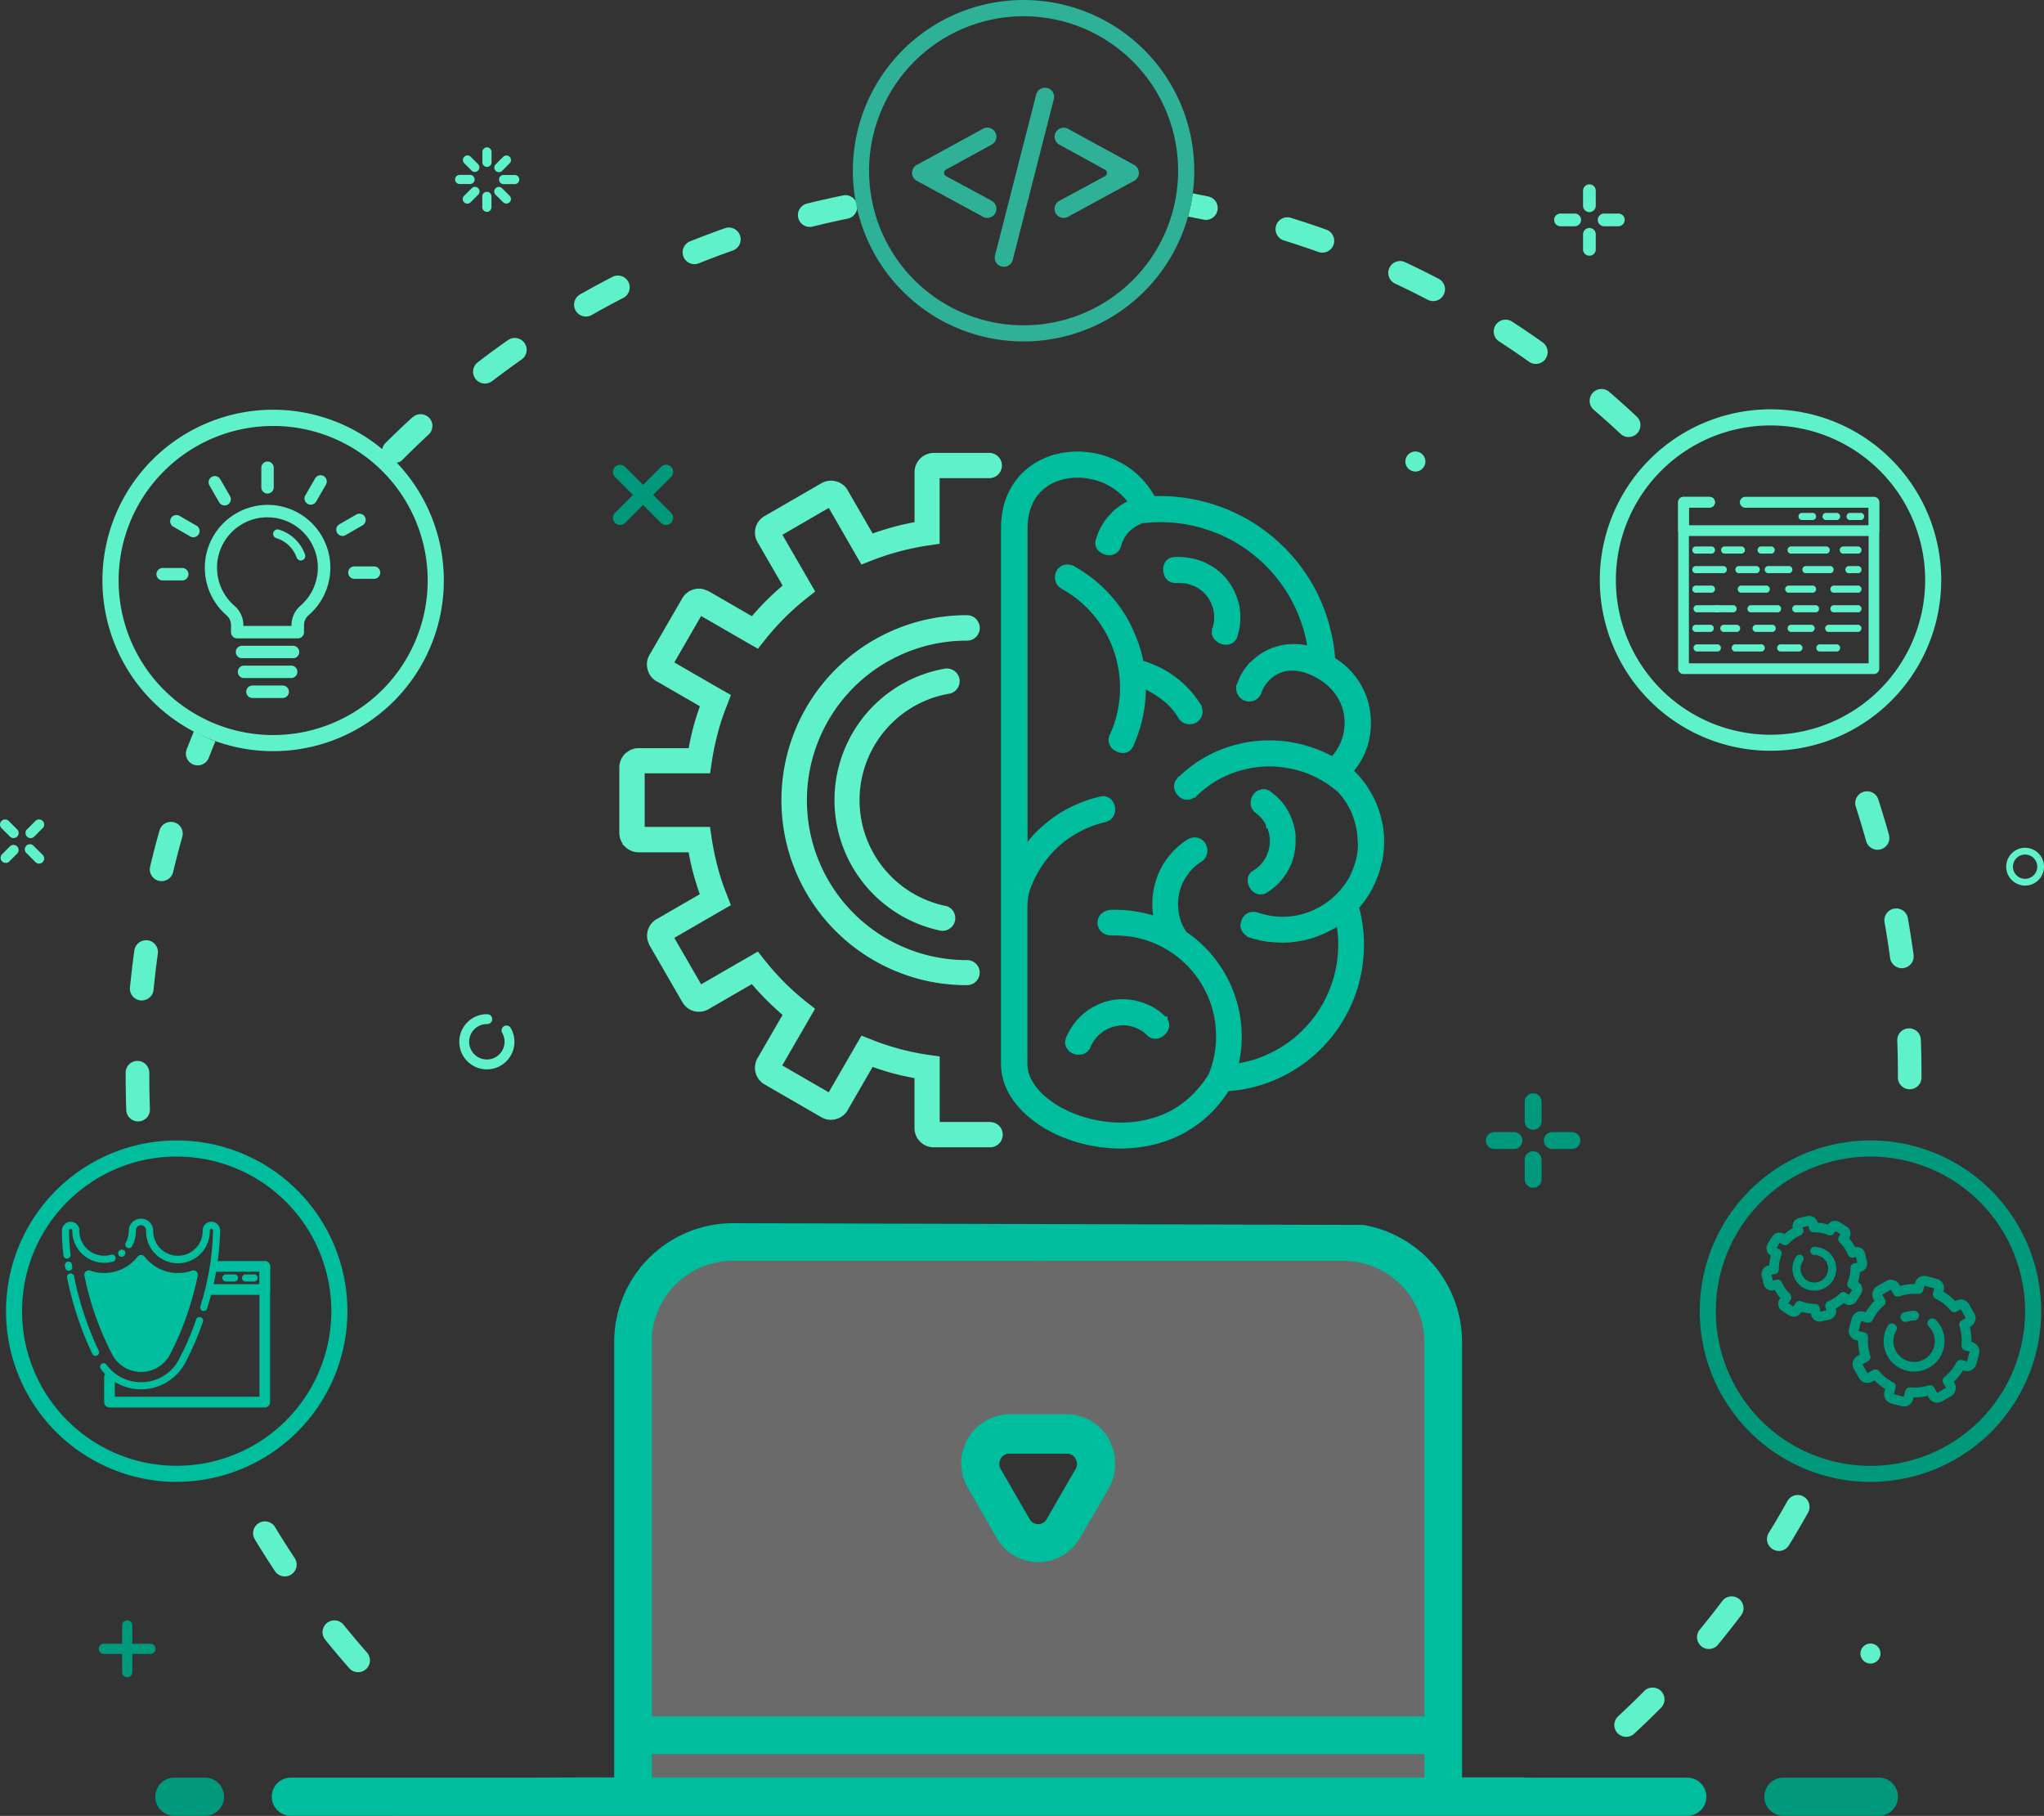 <svg id="Groupe_6841" data-name="Groupe 6841" xmlns="http://www.w3.org/2000/svg" xmlns:xlink="http://www.w3.org/1999/xlink" width="170.025" height="151.043" viewBox="0 0 170.025 151.043">
  <rect x="0" y="0" width="170.025" height="151.043" fill="#333333" stroke="none"/>
  <defs>
    <clipPath id="clip-path">
      <rect id="Rectangle_2951" data-name="Rectangle 2951" width="170.025" height="151.043" fill="none"/>
    </clipPath>
    <clipPath id="clip-path-3">
      <rect id="Rectangle_2949" data-name="Rectangle 2949" width="67.521" height="46.05" transform="translate(52.675 103.712)" fill="none"/>
    </clipPath>
  </defs>
  <g id="Groupe_6846" data-name="Groupe 6846" clip-path="url(#clip-path)">
    <g id="Groupe_6845" data-name="Groupe 6845">
      <g id="Groupe_6844" data-name="Groupe 6844" clip-path="url(#clip-path)">
        <g id="Groupe_6843" data-name="Groupe 6843" opacity="0.3">
          <g id="Groupe_6842" data-name="Groupe 6842">
            <g id="Groupe_6841-2" data-name="Groupe 6841" clip-path="url(#clip-path-3)">
              <path id="Tracé_5250" data-name="Tracé 5250" d="M114.826,103.712H59.094l-6.418,5.634V148.9l67.52.864V110.571ZM86.878,127.621H85.539l-4.1-6.707.629-.919,7.52-.137,1.09,1.285Z" fill="#ececec"/>
            </g>
          </g>
        </g>
        <path id="Tracé_5251" data-name="Tracé 5251" d="M115.14,69.922v-.006c-.007-.17-.012-.343-.025-.52v-.01c-.031-.3-.069-.6-.126-.9a8.245,8.245,0,0,0-.219-.876,7.924,7.924,0,0,0-.31-.846,8.646,8.646,0,0,0-.4-.8c-.1-.172-.2-.34-.306-.5s-.219-.329-.34-.48-.25-.308-.371-.447v-.006c-.125-.13-.253-.272-.395-.413l-.012-.012.012-.015c.092-.109.183-.233.269-.354a4.013,4.013,0,0,0,.253-.391c.084-.136.152-.267.219-.4a4.089,4.089,0,0,0,.194-.426l.026-.071a6.047,6.047,0,0,0,.219-.667V61.78a6.711,6.711,0,0,0,.152-.767v-.005a5.721,5.721,0,0,0,.057-.784v-.133a6.123,6.123,0,0,0-.033-.635v-.02L114,59.39c-.033-.256-.081-.507-.135-.748v-.058a7.422,7.422,0,0,0-.234-.742,5.728,5.728,0,0,0-.335-.714v-.007a4.755,4.755,0,0,0-.377-.619l-.041-.059c-.124-.167-.25-.329-.393-.494s-.288-.308-.431-.445a5.881,5.881,0,0,0-.476-.406c-.169-.13-.342-.245-.511-.35h-.006c-.036-.438-.086-.869-.16-1.3a15.973,15.973,0,0,0-.663-2.538c-.149-.416-.317-.819-.5-1.222v-.01l-.04-.077c-.2-.417-.417-.826-.647-1.222-.259-.417-.53-.831-.823-1.225a14.487,14.487,0,0,0-.943-1.141c-.335-.366-.677-.7-1.042-1.03l-.018-.014-.084-.075a13.035,13.035,0,0,0-1.1-.876,14.412,14.412,0,0,0-1.226-.8h0q-.648-.36-1.315-.667a13.983,13.983,0,0,0-1.383-.539c-.4-.137-.82-.254-1.242-.354s-.843-.18-1.272-.242-.85-.11-1.278-.13q-.429-.025-.854-.025c-.141,0-.283,0-.425.007h-.01v-.009a7.331,7.331,0,0,0-.774-1.116,7.174,7.174,0,0,0-.964-.945,6.5,6.5,0,0,0-1.152-.762,7.861,7.861,0,0,0-1.277-.537h-.006a7.9,7.9,0,0,0-.842-.208,8.593,8.593,0,0,0-.854-.109h-.009a3.484,3.484,0,0,0-.479-.022c-.129,0-.257,0-.387.009-.281.013-.563.044-.841.081l-.278.037v.031c-.2.039-.4.075-.589.13h-.009a7.369,7.369,0,0,0-.8.307,6.5,6.5,0,0,0-.745.4,5.964,5.964,0,0,0-.687.507l-.01.009-.027.023a5.851,5.851,0,0,0-.858.935A6,6,0,0,0,83.4,42.49V42.5a7.248,7.248,0,0,0-.133,1.44V88.5a4.686,4.686,0,0,0,.136,1.131,5.267,5.267,0,0,0,.4,1.1,6.761,6.761,0,0,0,.668,1.045,7.835,7.835,0,0,0,.917.967,8.359,8.359,0,0,0,1.016.791,10.316,10.316,0,0,0,1.155.673,10.93,10.93,0,0,0,1.288.554,11.062,11.062,0,0,0,1.358.411l.036.008h.023a11.772,11.772,0,0,0,1.444.259,12.143,12.143,0,0,0,1.5.093,11.858,11.858,0,0,0,1.483-.093,10.928,10.928,0,0,0,1.424-.269,10.216,10.216,0,0,0,1.822-.651,10.061,10.061,0,0,0,1.643-.965,10.764,10.764,0,0,0,1.424-1.257,11.011,11.011,0,0,0,1.187-1.533l.007-.01h.017a10.536,10.536,0,0,0,1.239-.154,11.722,11.722,0,0,0,1.225-.291,10.35,10.35,0,0,0,1.2-.411,12.507,12.507,0,0,0,1.139-.536,13.5,13.5,0,0,0,1.2-.733,10.984,10.984,0,0,0,1.117-.876,11.984,11.984,0,0,0,1.881-2.092,10.945,10.945,0,0,0,.741-1.194,12.044,12.044,0,0,0,.608-1.265,13.983,13.983,0,0,0,.454-1.335,13.138,13.138,0,0,0,.3-1.388v-.048a11.776,11.776,0,0,0,.121-1.2c.013-.225.02-.448.02-.671,0-.192,0-.385-.013-.578a12.017,12.017,0,0,0-.13-1.242,11.23,11.23,0,0,0-.253-1.217V75.5c.148-.167.286-.343.417-.516a6.2,6.2,0,0,0,.383-.568l.026-.046a5.783,5.783,0,0,0,.3-.539c.1-.193.184-.382.261-.569l.024-.053c.047-.11.086-.21.122-.307s.073-.194.11-.3V72.6c.039-.117.064-.219.09-.3v-.023c.021-.089.052-.189.08-.313l.007-.034.028-.109.105-.3L115,71.5l.009-.046a4.492,4.492,0,0,0,.068-.489v-.023a4.773,4.773,0,0,0,.043-.493v-.018c.013-.181.013-.349.013-.516Zm-2.171.24c-.006.207-.023.416-.047.621a5.287,5.287,0,0,1-.1.6,4.606,4.606,0,0,1-.147.529l-.109.317a2.939,2.939,0,0,1-.128.3v.021c-.048.117-.109.242-.175.374a4.832,4.832,0,0,1-.26.431,3.566,3.566,0,0,1-.226.321l-.058.077a5.106,5.106,0,0,1-.428.5c-.147.157-.309.308-.475.455a5.745,5.745,0,0,1-.52.4,5.655,5.655,0,0,1-.548.344l-.028.015-.07.038a6.371,6.371,0,0,1-1.045.445,6.176,6.176,0,0,1-1.114.254,5.615,5.615,0,0,1-.767.051c-.124,0-.249,0-.376-.012a5.743,5.743,0,0,1-1.114-.167l-.039-.01h-.01c-.083-.024-.165-.046-.242-.066-.109-.033-.2-.057-.283-.085a1.239,1.239,0,0,0-.4-.067,1.1,1.1,0,0,0-.206.019.955.955,0,0,0-.516.265l-.009.009-.117.137-.025.029-.1.193-.008.015,0,.017a.9.9,0,0,0-.062.245v.01l-.042.187v.039a1.032,1.032,0,0,0,.219.548s0,0,.007.008l.007.011a1.072,1.072,0,0,0,.317.279v.052l.219.071.024.012h.013l.219.07c.1.029.175.047.219.066l.024.01h.024l.254.055c.1.028.185.04.245.058l.041.011h.021l.11.02.042.006.1.021h.006l.119.02h.042l.1.01h.025l.127.017h.032l.126.016h.023c.109,0,.219.019.35.019s.228.012.315.012h.315c.115,0,.219-.007.329-.012h.069l.036-.007.091-.006h.047l.069-.02a8.034,8.034,0,0,0,.8-.118h.007a6.445,6.445,0,0,0,.843-.209q.415-.132.811-.3c.234-.1.47-.219.7-.339h.034l.17-.109.092-.049h.009l.118-.072.11-.069.01-.005V77.1c.035.247.065.5.089.755s.024.5.024.754-.012.5-.035.747v.013c-.012.2-.04.417-.07.643l-.011.081a9.526,9.526,0,0,1-.241,1.134,10.549,10.549,0,0,1-.377,1.108,11.616,11.616,0,0,1-.494,1.054,10.68,10.68,0,0,1-.6.959l-.018.025a9.653,9.653,0,0,1-.728.911,10.95,10.95,0,0,1-.83.825,8.928,8.928,0,0,1-.912.708h-.007a8.88,8.88,0,0,1-.977.6c-.231.122-.474.235-.722.348s-.484.2-.733.287a7.287,7.287,0,0,1-.739.219c-.245.06-.5.117-.755.164h-.014v0c.057-.259.1-.522.138-.782s.063-.525.076-.788v-.007c.013-.2.021-.4.021-.6v-.2c-.007-.259-.018-.52-.044-.784a10.392,10.392,0,0,0-.2-1.314,10.62,10.62,0,0,0-1.538-3.6l-.036-.055c-.188-.275-.392-.547-.6-.8s-.438-.5-.672-.734-.482-.457-.73-.667-.5-.394-.767-.572l-.039-.039c-.067-.11-.133-.219-.193-.329s-.109-.23-.163-.347a3.322,3.322,0,0,1-.132-.366,2.947,2.947,0,0,1-.086-.36V76.08l-.007-.026c-.028-.13-.051-.251-.067-.382a3.466,3.466,0,0,1-.022-.42,3.629,3.629,0,0,1,.016-.43V74.81c.009-.118.028-.242.049-.372l.012-.063c.027-.133.066-.276.109-.418a4.209,4.209,0,0,1,.152-.411,3.513,3.513,0,0,1,.194-.376l.007-.01v-.01a2.173,2.173,0,0,1,.13-.211l.1-.141a3.732,3.732,0,0,1,.558-.658l.007,0a3.678,3.678,0,0,1,.6-.468l.1-.066.027-.019.11-.109.017-.019.093-.129.012-.017.01-.018a1.069,1.069,0,0,0,.109-.3v-.019a1.188,1.188,0,0,0,.026-.238v-.087a.974.974,0,0,0-.076-.3c0-.009-.007-.014-.01-.022s0-.018-.01-.027a.968.968,0,0,0-.151-.265l-.011-.013-.11-.11-.018-.018-.13-.093-.021-.015-.036-.017h-.007l-.159-.069-.032-.014-.034-.007a1.22,1.22,0,0,0-.233-.031,1.01,1.01,0,0,0-.244.033l-.026.007a.953.953,0,0,0-.2.071H98.9l-.038.013-.033.021a6.406,6.406,0,0,0-.527.369c-.175.136-.329.275-.487.417a5.469,5.469,0,0,0-.444.469,5.882,5.882,0,0,0-.39.5l-.03.04c-.117.17-.219.343-.313.512a5.843,5.843,0,0,0-.5,1.195,6.432,6.432,0,0,0-.167.638v.01c-.031.174-.061.35-.081.529s-.032.36-.038.547v.226a3.287,3.287,0,0,0,.011.329c.012.183.031.363.049.535v.024l-.019,0c-.283-.09-.568-.158-.84-.219h-.009c-.287-.063-.578-.109-.865-.149h-.005a8.716,8.716,0,0,0-.884-.081q-.318-.014-.64-.014h-.286l-.065.021h-.012a1.226,1.226,0,0,0-.52.184,1.059,1.059,0,0,0-.385.438l-.009.019-.055.178-.011.035-.014.2v.022a1.02,1.02,0,0,0,.032.24l.007.028.078.186.007.015.009.015a1.086,1.086,0,0,0,.406.407h.007a1.381,1.381,0,0,0,.548.151h.371a6.992,6.992,0,0,1,.766.039h.007A8.009,8.009,0,0,1,94.572,78a8.549,8.549,0,0,1,1.017.291,8.1,8.1,0,0,1,.884.378h.007l.073.034a9.437,9.437,0,0,1,.917.538,8.585,8.585,0,0,1,.84.657,8.466,8.466,0,0,1,1.4,1.582l.047.072a8.116,8.116,0,0,1,.492.847,7.713,7.713,0,0,1,.418.966,8.575,8.575,0,0,1,.294,1.018,7.668,7.668,0,0,1,.157,1.044c.022.25.034.5.034.74v.259a8.072,8.072,0,0,1-.286,1.967,7.842,7.842,0,0,1-.321.945l-.009.021a8.912,8.912,0,0,1-.961,1.284,7.864,7.864,0,0,1-2.488,1.9,8.484,8.484,0,0,1-1.4.508h-.011l-.087.028a8.58,8.58,0,0,1-1.146.219,9.445,9.445,0,0,1-1.2.077,10,10,0,0,1-1.235-.077,11.329,11.329,0,0,1-1.24-.219q-.558-.141-1.115-.336a10.042,10.042,0,0,1-1.04-.446,8.154,8.154,0,0,1-.934-.537,7.883,7.883,0,0,1-.81-.623l-.059-.051a6.153,6.153,0,0,1-.548-.582,4.751,4.751,0,0,1-.438-.657,3.109,3.109,0,0,1-.271-.682V89.16a2.475,2.475,0,0,1-.092-.657V76c0-.329,0-.6.012-.84a4.839,4.839,0,0,1,.073-.657,4.1,4.1,0,0,1,.18-.644c.082-.21.181-.438.315-.719v-.007l.034-.08a9.431,9.431,0,0,1,1.04-1.643,8.654,8.654,0,0,1,4.831-3.028h.022l.021-.01.057-.013.028-.028a1.426,1.426,0,0,0,.246-.126l.01-.006h.007a1.06,1.06,0,0,0,.241-.241l.01-.031.1-.177.015-.028.01-.031a1.264,1.264,0,0,0,.043-.212v-.063l.007-.074-.009-.13a.789.789,0,0,0-.04-.226l-.007-.017a1.9,1.9,0,0,0-.072-.181l-.014-.028-.109-.165-.007-.01-.007-.009a.952.952,0,0,0-.458-.307.909.909,0,0,0-.278-.045,1,1,0,0,0-.189.029h-.055l-.036.009a10.661,10.661,0,0,0-1.7.548,10.5,10.5,0,0,0-1.6.813,10.96,10.96,0,0,0-1.431,1.069,8.311,8.311,0,0,0-1.276,1.348V43.936a5.619,5.619,0,0,1,.085-.986,4.244,4.244,0,0,1,.254-.876,3.687,3.687,0,0,1,.406-.752,3.748,3.748,0,0,1,.569-.618l.025-.018.041-.028.013-.018c.109-.09.23-.176.357-.265a4.749,4.749,0,0,1,.49-.256h.007a3.014,3.014,0,0,1,.521-.192h.013a3.569,3.569,0,0,1,.477-.117l.077-.011h.009a5.271,5.271,0,0,1,.6-.068h.226a3.586,3.586,0,0,1,.388.014,5.8,5.8,0,0,1,.615.087,4.956,4.956,0,0,1,.6.148l.077.028h.014a4.161,4.161,0,0,1,.637.253,6.219,6.219,0,0,1,.677.39,5.232,5.232,0,0,1,1.118,1.05l0,.007-.016.009c-.109.059-.231.123-.357.2H93.4a3.447,3.447,0,0,0-.345.23c-.115.084-.219.167-.319.25l-.009.007-.008.008c-.092.086-.189.178-.287.28l-.01.01a4.22,4.22,0,0,0-.41.466,5.361,5.361,0,0,0-.342.516,4.783,4.783,0,0,0-.279.548,5.587,5.587,0,0,0-.2.547l-.011.029a.94.94,0,0,0-.053.557v.012a.979.979,0,0,0,.286.471l.013.013.154.11.01.007.01.007a1.4,1.4,0,0,0,.219.109,1.007,1.007,0,0,0,.269.07c.057.006.128.013.208.014h.013a1.02,1.02,0,0,0,.58-.2,1.053,1.053,0,0,0,.35-.507l.012-.031.008-.02V45.4a1.853,1.853,0,0,1,.1-.3,2.648,2.648,0,0,1,.154-.317v-.016a2.339,2.339,0,0,1,.18-.273A2.7,2.7,0,0,1,94.169,44h.007a2.551,2.551,0,0,1,.28-.206h.006a2.538,2.538,0,0,1,.291-.155h.005a2.51,2.51,0,0,1,.288-.122h.022l.319-.03.081-.005c.363-.032.728-.049,1.1-.049h.16a12.632,12.632,0,0,1,1.261.084c.415.048.824.123,1.243.212a11,11,0,0,1,1.127.312l.24.08c.34.117.679.249,1.009.393.387.179.759.368,1.12.575s.717.44,1.058.686.669.516.986.793a11.943,11.943,0,0,1,.9.886,12.184,12.184,0,0,1,.8.97c.245.329.476.681.7,1.04a11.62,11.62,0,0,1,.577,1.1c.121.257.232.511.329.767s.19.521.273.784.152.51.219.777.109.518.159.785v.014h-.021l-.109-.039h-.014l-.137-.021-.128-.017h-.009l-.069-.007-.011-.005-.058-.006a5.161,5.161,0,0,0-.556-.025,5.348,5.348,0,0,0-.566.025,5.145,5.145,0,0,0-.563.1h-.009c-.174.042-.345.092-.517.152l-.024.007h-.02l-.018.007c-.168.064-.329.136-.485.211s-.329.181-.489.273h-.012a4.921,4.921,0,0,0-.451.335c-.146.121-.283.245-.412.368l-.02.031h-.041a5.645,5.645,0,0,0-.365.438,5.068,5.068,0,0,0-.315.47,3.976,3.976,0,0,0-.253.495v.019a3.818,3.818,0,0,0-.171.438l-.055.053v.251a1.163,1.163,0,0,0,.057.37,1.038,1.038,0,0,0,.253.416l.015.015.17.129.014.01.015.01a1.107,1.107,0,0,0,.541.154,1.328,1.328,0,0,0,.252-.024h.012a1.013,1.013,0,0,0,.425-.208h.006a1.1,1.1,0,0,0,.248-.3l.024-.023.035-.07.013-.028.009-.031a2.442,2.442,0,0,1,.1-.275,2.977,2.977,0,0,1,.146-.28,1.844,1.844,0,0,1,.176-.253,2.763,2.763,0,0,1,.21-.249c.077-.077.154-.148.235-.219a2.728,2.728,0,0,1,.261-.191,2.157,2.157,0,0,1,.273-.155c.092-.046.208-.09.307-.128l.075-.025a2.653,2.653,0,0,1,.782-.109,1.919,1.919,0,0,1,.2.007,4.052,4.052,0,0,1,1.23.3,5.444,5.444,0,0,1,1.23.7,4.563,4.563,0,0,1,.928.939,3.971,3.971,0,0,1,.275.438,4.043,4.043,0,0,1,.219.472,5.217,5.217,0,0,1,.164.5,3.9,3.9,0,0,1,.088.492v.021a3.022,3.022,0,0,1,.029.414v.1a3.711,3.711,0,0,1-.039.516,4.046,4.046,0,0,1-.1.511,4.716,4.716,0,0,1-.162.492v.01c-.043.1-.094.211-.148.323s-.122.212-.18.309a3.422,3.422,0,0,1-.2.292v.006a3.066,3.066,0,0,1-.219.264h-.01a12.168,12.168,0,0,0-1.29-.586,11.391,11.391,0,0,0-1.362-.419,11.628,11.628,0,0,0-1.4-.238,10.289,10.289,0,0,0-1.082-.055h-.337a10.426,10.426,0,0,0-2.022.238,10.6,10.6,0,0,0-5.2,2.758h-.079l-.084.163a.9.9,0,0,0-.272.657,1.007,1.007,0,0,0,.044.294v.016l.073.175.013.032.123.174.017.025.151.142.018.017.159.11.024.016.027.013a1.1,1.1,0,0,0,.452.1l.123-.007h.007a1.186,1.186,0,0,0,.438-.167h.1l.077-.109a8.61,8.61,0,0,1,3.273-2.02h.007a8.842,8.842,0,0,1,2.807-.463,8.754,8.754,0,0,1,1.036.061c.162.018.321.04.486.074h.01c.175.031.336.059.484.1h.011c.151.033.315.08.475.128.11.032.219.069.336.109l.141.05c.244.088.484.186.724.3s.468.235.7.368a7.3,7.3,0,0,1,.657.431c.208.151.427.323.625.491.091.1.176.189.253.283a3.183,3.183,0,0,1,.219.286l.005.008.006.007a3.241,3.241,0,0,1,.192.276,2.429,2.429,0,0,1,.133.219v.009l.049.08a6.569,6.569,0,0,1,.3.592,6.248,6.248,0,0,1,.219.625v.007c.067.207.118.425.166.643.035.2.064.393.08.585l.006.08c.014.164.024.329.024.5Z" fill="#00bd9d"/>
        <path id="Tracé_5252" data-name="Tracé 5252" d="M98.267,70.194l.036-.028Z" fill="#00bd9d"/>
        <path id="Tracé_5253" data-name="Tracé 5253" d="M96.792,47.667l.054.181v.015l.007.014a1,1,0,0,0,.4.479h.007a1.094,1.094,0,0,0,.553.14h.434a2.432,2.432,0,0,1,.35.038h.014a2.556,2.556,0,0,1,.346.081,1.382,1.382,0,0,1,.227.078h.007l.1.04a3.073,3.073,0,0,1,.315.156,2.57,2.57,0,0,1,.286.2,2.7,2.7,0,0,1,.27.231c.067.07.126.138.186.207l.055.073a2.767,2.767,0,0,1,.2.294v0a2.488,2.488,0,0,1,.16.318,2.367,2.367,0,0,1,.124.329,2.243,2.243,0,0,1,.071.315v.109l.018.019c.01.09.021.179.025.27v.091a1.8,1.8,0,0,1-.013.265,2.5,2.5,0,0,1-.054.343v.012a2.2,2.2,0,0,1-.069.253l-.04.042v.15a.9.9,0,0,0-.025.172.925.925,0,0,0,.019.189V52.8a1.039,1.039,0,0,0,.235.413l.048.049.156.129a1.024,1.024,0,0,0,.23.13l.022.011a.986.986,0,0,0,.219.072h.026a1.126,1.126,0,0,0,.245.025.981.981,0,0,0,.511-.143,1.038,1.038,0,0,0,.355-.375l.016-.028.017-.049.016-.049v-.02a5.06,5.06,0,0,0,.149-.529,4.092,4.092,0,0,0,.091-.622v-.009c.013-.157.021-.313.021-.466v-.154a4.51,4.51,0,0,0-.055-.557v-.08a5.182,5.182,0,0,0-.149-.617,6.071,6.071,0,0,0-.219-.581,4.684,4.684,0,0,0-.284-.561c-.109-.178-.226-.347-.343-.508a4.922,4.922,0,0,0-.415-.474c-.144-.137-.295-.276-.459-.407a4.825,4.825,0,0,0-.524-.35c-.11-.067-.241-.125-.366-.185v-.026l-.2-.081a5.647,5.647,0,0,0-.567-.2,4.022,4.022,0,0,0-.6-.141h-.008a4.173,4.173,0,0,0-.63-.079h-.013c-.088-.005-.177-.01-.266-.01h-.1v-.006l-.338.018c-.014,0-.026.006-.039.007l-.109.008v.012a.894.894,0,0,0-.318.126.97.97,0,0,0-.337.43v.007a1.2,1.2,0,0,0-.066.219v.033a2.053,2.053,0,0,0-.013.207,1.273,1.273,0,0,0,.03.246Z" fill="#00bd9d"/>
        <path id="Tracé_5254" data-name="Tracé 5254" d="M91.222,83.612h0a4.34,4.34,0,0,0-.548.3,5.8,5.8,0,0,0-.5.369,4.926,4.926,0,0,0-.855.9,3.2,3.2,0,0,0-.219.334l-.018.025a1.831,1.831,0,0,0-.138.229l-.247.48h.012l-.011.021-.008.016-.048.133,0,.017-.035.138-.01.038V86.8l.024.1v.015l.013.044a1.087,1.087,0,0,0,.219.389,1.04,1.04,0,0,0,.371.275h.007l.154.058.024.009.177.036.037.007.2-.007h.02l.171-.027h.026l.025-.009a1.034,1.034,0,0,0,.35-.189,1.15,1.15,0,0,0,.239-.277l.05-.079v-.041l.024-.055a3.145,3.145,0,0,1,.148-.289,2.3,2.3,0,0,1,.181-.276,2.771,2.771,0,0,1,.229-.278,2.126,2.126,0,0,1,.252-.232l.126-.1a1.734,1.734,0,0,1,.177-.128,2.944,2.944,0,0,1,.307-.168h.008a2.547,2.547,0,0,1,.329-.134,2.336,2.336,0,0,1,.339-.085h.017a2.555,2.555,0,0,1,.358-.074h.363a2.758,2.758,0,0,1,.351.044,2.344,2.344,0,0,1,.34.084l.051.018a2.74,2.74,0,0,1,.3.117,2.586,2.586,0,0,1,.312.166,3.39,3.39,0,0,1,.29.2c.092.08.183.162.25.233l.1.1H95.6a.943.943,0,0,0,.278.135h.007a.9.9,0,0,0,.207.023,1.048,1.048,0,0,0,.278-.039h.007a.99.99,0,0,0,.244-.109l.139-.085.017-.01.046-.037.02-.015.151-.164.017-.018.118-.181.01-.016.009-.016a1.009,1.009,0,0,0,.109-.454v-.071a1.042,1.042,0,0,0-.138-.4v-.238h-.189c-.109-.109-.23-.219-.35-.32a5.678,5.678,0,0,0-.516-.368,4.2,4.2,0,0,0-.548-.287H95.5a3.6,3.6,0,0,0-.557-.219l-.031-.012h-.023a5.747,5.747,0,0,0-.59-.154h-.014a5.32,5.32,0,0,0-.617-.07h-.01c-.092,0-.185-.009-.276-.009a2.617,2.617,0,0,0-.343.015h-.01a4.847,4.847,0,0,0-.6.077,4.269,4.269,0,0,0-.609.162,4.581,4.581,0,0,0-.578.231Z" fill="#00bd9d"/>
        <path id="Tracé_5255" data-name="Tracé 5255" d="M98.061,59.782l.017.021.01.018.028.032a1.181,1.181,0,0,0,.4.3,1.063,1.063,0,0,0,.438.089h.054a.938.938,0,0,0,.262-.047h.007a1.05,1.05,0,0,0,.24-.1h.005a1.354,1.354,0,0,0,.2-.155l.024-.022.13-.173.013-.017.01-.018a1.059,1.059,0,0,0,.138-.469v-.023a1.341,1.341,0,0,0-.079-.43v-.1l-.054-.054a8.21,8.21,0,0,0-.494-.707,7.011,7.011,0,0,0-.56-.657,8.131,8.131,0,0,0-.631-.6,6.608,6.608,0,0,0-.607-.475l-.072-.055h-.007c-.189-.133-.378-.253-.564-.364s-.4-.219-.6-.315-.415-.189-.619-.27-.426-.152-.641-.219H95.1v-.014l-.072-.329c-.024-.11-.057-.219-.085-.339a3.415,3.415,0,0,0-.1-.337c-.04-.118-.062-.219-.093-.32l-.07-.226h-.021a11.642,11.642,0,0,0-.778-1.768,11.355,11.355,0,0,0-1.218-1.792,11.819,11.819,0,0,0-1.534-1.533,11.515,11.515,0,0,0-1.753-1.2l-.035-.035-.065-.025a1.353,1.353,0,0,0-.486-.1h-.093a.992.992,0,0,0-.534.21l-.007.007-.133.12-.032.028-.12.189v.018a.825.825,0,0,0-.081.226.041.041,0,0,1-.007.026v.012a.852.852,0,0,0-.031.219v.047a1,1,0,0,0,.135.5,1.12,1.12,0,0,0,.36.368l.033.033.041.023A9.5,9.5,0,0,1,91,51.2a9.223,9.223,0,0,1,.991,1.461,9.619,9.619,0,0,1,.705,1.616,9.407,9.407,0,0,1,.392,1.729,9.547,9.547,0,0,1,.077,1.23c0,.177,0,.353-.013.53a10.228,10.228,0,0,1-.27,1.739,9.552,9.552,0,0,1-.567,1.618l-.061.06v.1a.928.928,0,0,0-.045.267.9.9,0,0,0,.03.219v.007a1.023,1.023,0,0,0,.3.511l.014.013.155.11.019.014.178.1.022.012.183.062.028.01.193.028h.079a.908.908,0,0,0,.5-.148.933.933,0,0,0,.307-.35l.08-.08v-.08a9.836,9.836,0,0,0,.412-1.049v-.006a9.564,9.564,0,0,0,.329-1.163,11.149,11.149,0,0,0,.2-1.19,11.457,11.457,0,0,0,.081-1.2v-.022l.021.012c.3.167.576.329.829.491a7.283,7.283,0,0,1,.7.511,4.531,4.531,0,0,1,.618.613,5.757,5.757,0,0,1,.563.788Z" fill="#00bd9d"/>
        <path id="Tracé_5256" data-name="Tracé 5256" d="M107.778,69.574a5.2,5.2,0,0,0-.083-.621,4.182,4.182,0,0,0-.163-.612v-.006a5.6,5.6,0,0,0-.23-.575,5.544,5.544,0,0,0-.663-1.043c-.133-.152-.273-.3-.425-.445-.11-.1-.228-.189-.345-.279v-.035l-.136-.082-.109-.084-.032-.026-.147-.065-.019-.009-.125-.036-.044-.013h-.193a1.145,1.145,0,0,0-.414.109h-.011l-.01.006a1.074,1.074,0,0,0-.35.3l-.087.122-.02.028-.074.178-.009.021-.043.17-.009.032-.007.185v.012a.969.969,0,0,0,.109.438,1.036,1.036,0,0,0,.2.261v.023l.1.077.013.011.067.066h.016c.063.051.128.1.185.154.082.079.16.163.234.25a2.11,2.11,0,0,1,.211.286c.052.084.1.171.146.259v.245h.11c.018.045.042.1.055.139v.022a3.214,3.214,0,0,1,.1.348,3.523,3.523,0,0,1,.049.353c0,.07.007.138.007.2l-.005.14v.079c-.012.1-.022.188-.038.275-.022.118-.049.235-.083.359a2.966,2.966,0,0,1-.125.329v.007a2.458,2.458,0,0,1-.167.312l-.039.069a2.153,2.153,0,0,1-.156.213v.012a2.729,2.729,0,0,1-.23.262,3.565,3.565,0,0,1-.272.234,3.191,3.191,0,0,1-.3.2l-.012.007-.028.02a.864.864,0,0,0-.294.321v0a1.011,1.011,0,0,0-.1.459.98.98,0,0,0,.043.274v.007a1.67,1.67,0,0,0,.081.228l.009.02.109.183.018.028.157.163.018.019.021.016a1.1,1.1,0,0,0,.452.209h.013l.154.012a1.134,1.134,0,0,0,.361-.06l.072-.024.053-.052a4.056,4.056,0,0,0,.473-.316h.007a5.794,5.794,0,0,0,.45-.392,5.728,5.728,0,0,0,.418-.463,4.205,4.205,0,0,0,.245-.359h.024l.092-.162c.1-.177.2-.36.286-.547a4.6,4.6,0,0,0,.219-.58,3.942,3.942,0,0,0,.14-.606v-.015a5.031,5.031,0,0,0,.07-.6V70.2c0-.074.007-.148.007-.219,0-.13-.005-.257-.013-.382" fill="#00bd9d"/>
        <path id="Tracé_5257" data-name="Tracé 5257" d="M81.335,51.676h0V51.67a1.048,1.048,0,0,0-.9-.5H80.4a15.387,15.387,0,1,0-.026,30.774h.06A1.052,1.052,0,0,0,81.494,80.9h0a1.018,1.018,0,0,0-.153-.537v-.005a1.048,1.048,0,0,0-.9-.5h-.034a13.286,13.286,0,0,1,0-26.572h.048A1.049,1.049,0,0,0,81.5,52.233a1.024,1.024,0,0,0-.154-.536" fill="#5ff1ca"/>
        <path id="Tracé_5258" data-name="Tracé 5258" d="M82.358,93.325H78.164V87.876l-.894-.13A20.849,20.849,0,0,1,72.5,86.472l-.583-.23-.258-.1-.455.786-2.271,3.927L65.069,88.62l2.273-3.927.455-.787-.709-.56A21.661,21.661,0,0,1,65.24,81.7,22.849,22.849,0,0,1,63.6,79.855l-.56-.707-.786.455-3.932,2.27-2.23-3.863,3.923-2.273.784-.445-.329-.85a18.868,18.868,0,0,1-.777-2.34,22.982,22.982,0,0,1-.5-2.423l-.091-.623-.039-.275H53.625V64.322h5.442l.131-.893A23.647,23.647,0,0,1,59.7,61a19.631,19.631,0,0,1,.777-2.341l.225-.591.1-.257-.785-.445L56.092,55.1l2.228-3.863,3.934,2.272.792.452.56-.707A21.325,21.325,0,0,1,67.1,49.762l.71-.561-.455-.785-2.273-3.931,3.859-2.239L71.2,46.173l.455.785.84-.329a20.735,20.735,0,0,1,2.342-.767,22.119,22.119,0,0,1,2.429-.5l.62-.092.274-.04V39.771h4.194a1.052,1.052,0,0,0,0-2.1H77.675a1.627,1.627,0,0,0-1.135.472l0,.006a1.616,1.616,0,0,0-.467,1.134v4.151c-.6.11-1.181.241-1.765.4s-1.151.339-1.719.539l-2.035-3.518v-.007l-.044-.074a1.568,1.568,0,0,0-.965-.735h-.007a1.532,1.532,0,0,0-.42-.059,1.578,1.578,0,0,0-.79.213L63.6,42.924a1.584,1.584,0,0,0-.592,2.16l.011.02L65.1,48.7c-.46.4-.9.8-1.329,1.225s-.829.868-1.225,1.329l-3.67-2.121h-.048a1.506,1.506,0,0,0-1.1-.116h0a1.583,1.583,0,0,0-.971.743l-2.732,4.715a1.561,1.561,0,0,0-.152,1.214V55.7a1.564,1.564,0,0,0,.735.966l.074.043h.013l3.521,2.034c-.2.569-.385,1.141-.539,1.72s-.283,1.168-.392,1.765H53.125a1.583,1.583,0,0,0-1.018.377h-.025l-.093.093a1.6,1.6,0,0,0-.471,1.144v5.443a1.572,1.572,0,0,0,.272.883l-.031.031.232.227a1.628,1.628,0,0,0,1.134.467H57.28c.109.592.235,1.181.391,1.759s.339,1.157.54,1.725l-3.516,2.034-.073.041a1.559,1.559,0,0,0-.742.969,1.655,1.655,0,0,0-.056.426,1.57,1.57,0,0,0,.167.682v.034l2.775,4.8a1.583,1.583,0,0,0,.97.744,1.636,1.636,0,0,0,.406.05,1.553,1.553,0,0,0,.8-.219l3.6-2.082q.593.7,1.225,1.328c.422.422.868.836,1.329,1.231l-2.082,3.6A1.6,1.6,0,0,0,63.6,90.2l4.715,2.724a1.575,1.575,0,0,0,.8.219,1.65,1.65,0,0,0,.419-.055,1.579,1.579,0,0,0,.972-.743l2.081-3.6c.568.2,1.141.385,1.719.539s1.165.28,1.763.391V93.83a1.6,1.6,0,0,0,.468,1.128,1.582,1.582,0,0,0,1.137.471h4.685a1.05,1.05,0,0,0,0-2.1" fill="#5ff1ca"/>
        <path id="Tracé_5259" data-name="Tracé 5259" d="M79.535,55.935a1.069,1.069,0,0,0-.767-.329h-.113a11.1,11.1,0,0,0-.449,21.8h.009a1.057,1.057,0,0,0,1.2-.731,1.031,1.031,0,0,0,.047-.312,1.055,1.055,0,0,0-.674-.98l-.025-.01-.027-.005a8.986,8.986,0,0,1,.245-17.673H79a1.069,1.069,0,0,0,.827-1.035,1.034,1.034,0,0,0-.288-.72" fill="#5ff1ca"/>
        <path id="Tracé_5260" data-name="Tracé 5260" d="M50.955,23.024c-.916.473-1.833.97-2.727,1.479a.985.985,0,0,0,.975,1.711c.87-.5,1.763-.98,2.654-1.44a.984.984,0,0,0-.9-1.75" fill="#5ff1ca"/>
        <path id="Tracé_5261" data-name="Tracé 5261" d="M16.137,60.814q-.319.77-.62,1.542a.985.985,0,0,0,1.835.713q.273-.7.564-1.409a14.2,14.2,0,0,1-1.42-.649c-.121-.064-.24-.13-.359-.2" fill="#5ff1ca"/>
        <path id="Tracé_5262" data-name="Tracé 5262" d="M60.3,18.982c-.971.343-1.946.711-2.9,1.093a.984.984,0,1,0,.733,1.827c.928-.372,1.877-.73,2.823-1.064a.984.984,0,1,0-.656-1.856" fill="#5ff1ca"/>
        <path id="Tracé_5263" data-name="Tracé 5263" d="M42.238,28.3c-.842.592-1.684,1.209-2.5,1.836a.985.985,0,1,0,1.2,1.563c.8-.61,1.616-1.211,2.436-1.787a.985.985,0,0,0-1.079-1.648c-.018.012-.036.024-.053.037" fill="#5ff1ca"/>
        <path id="Tracé_5264" data-name="Tracé 5264" d="M12.288,78.218a.984.984,0,0,0-1.111.838h0c-.139,1-.259,2.008-.359,3.009l-.007.072a.984.984,0,0,0,.883,1.076.831.831,0,0,0,.1,0,.985.985,0,0,0,.979-.888l.007-.07c.1-.975.215-1.961.35-2.931a.985.985,0,0,0-.839-1.111" fill="#5ff1ca"/>
        <path id="Tracé_5265" data-name="Tracé 5265" d="M35.711,36.089a.949.949,0,0,0,.073-.082.917.917,0,0,0,.046-.08.951.951,0,0,0,.05-.088.919.919,0,0,0,.031-.088c.01-.031.024-.06.031-.092s.009-.062.013-.093.011-.062.013-.094,0-.063,0-.094a.511.511,0,0,0-.006-.095.931.931,0,0,0-.023-.091.8.8,0,0,0-.024-.093c-.011-.03-.028-.059-.042-.088s-.025-.059-.041-.087a.746.746,0,0,0-.061-.081c-.021-.027-.035-.052-.056-.076a.88.88,0,0,0-.073-.064c-.025-.022-.048-.046-.074-.065a.969.969,0,0,0-.088-.052.767.767,0,0,0-.079-.045.906.906,0,0,0-.1-.034c-.028-.009-.055-.021-.083-.028a.893.893,0,0,0-.1-.014c-.034,0-.059-.01-.088-.012s-.062,0-.094,0a.505.505,0,0,0-.1.006c-.032.006-.058.014-.087.021a.859.859,0,0,0-.1.025c-.028.012-.055.025-.082.039s-.062.028-.092.044-.051.038-.077.057a.757.757,0,0,0-.08.06h-.006c-.757.692-1.51,1.41-2.239,2.133a.981.981,0,0,0,1.076,1.6l.019.017a.959.959,0,0,0,.312-.21c.707-.713,1.439-1.42,2.174-2.1.021-.02.038-.043.057-.065" fill="#5ff1ca"/>
        <path id="Tracé_5266" data-name="Tracé 5266" d="M12.416,89.231a.982.982,0,1,0-1.964-.009v.307c0,.928.017,1.869.052,2.8a.984.984,0,0,0,.983.948h.037a.986.986,0,0,0,.947-1.021c-.034-.9-.051-1.82-.051-2.724Z" fill="#5ff1ca"/>
        <path id="Tracé_5267" data-name="Tracé 5267" d="M22.88,127.019a.984.984,0,0,0-1.684,1.019c.533.882,1.092,1.764,1.659,2.621a.985.985,0,1,0,1.642-1.087c-.553-.835-1.1-1.694-1.617-2.552" fill="#5ff1ca"/>
        <path id="Tracé_5268" data-name="Tracé 5268" d="M28.58,135.145a.984.984,0,1,0-1.531,1.237c.647.8,1.32,1.6,2,2.373a.984.984,0,0,0,1.478-1.3c-.662-.754-1.318-1.532-1.947-2.311" fill="#5ff1ca"/>
        <path id="Tracé_5269" data-name="Tracé 5269" d="M14.482,68.4a.984.984,0,0,0-1.215.679h0c-.28.991-.542,2-.78,3a.984.984,0,0,0,1.915.455c.231-.976.487-1.96.76-2.925a.984.984,0,0,0-.679-1.215h0" fill="#5ff1ca"/>
        <path id="Tracé_5270" data-name="Tracé 5270" d="M144.637,132.981a.983.983,0,0,0-1.378.192h0c-.6.8-1.233,1.6-1.871,2.377a.984.984,0,1,0,1.522,1.249c.655-.8,1.3-1.62,1.922-2.442a.983.983,0,0,0-.192-1.378h0" fill="#5ff1ca"/>
        <path id="Tracé_5271" data-name="Tracé 5271" d="M136.756,140.676c-.708.712-1.439,1.418-2.175,2.1a.985.985,0,0,0,1.338,1.445c.756-.7,1.507-1.426,2.233-2.157a.986.986,0,1,0-1.4-1.388" fill="#5ff1ca"/>
        <path id="Tracé_5272" data-name="Tracé 5272" d="M150.019,124.475a.984.984,0,0,0-1.339.38c-.49.878-1,1.757-1.53,2.611a.985.985,0,0,0,1.638,1.1c.014-.021.027-.042.039-.064.539-.878,1.068-1.781,1.572-2.684a.986.986,0,0,0-.38-1.339" fill="#5ff1ca"/>
        <path id="Tracé_5273" data-name="Tracé 5273" d="M70.126,16.255c-1.008.207-2.026.438-3.028.686a.985.985,0,0,0,.476,1.911c.974-.242,1.966-.467,2.947-.669a.985.985,0,1,0-.4-1.929" fill="#5ff1ca"/>
        <path id="Tracé_5274" data-name="Tracé 5274" d="M157.125,69.43c-.276-.993-.577-1.991-.892-2.965a.985.985,0,0,0-1.873.606c.307.949.6,1.921.869,2.887a.986.986,0,0,0,1.9-.528" fill="#5ff1ca"/>
        <path id="Tracé_5275" data-name="Tracé 5275" d="M158.331,80.522a.983.983,0,0,0,.844-1.106h0c-.137-1.021-.3-2.053-.478-3.067a.985.985,0,0,0-1.939.344c.175.987.332,1.992.466,2.986a.983.983,0,0,0,1.107.844" fill="#5ff1ca"/>
        <path id="Tracé_5276" data-name="Tracé 5276" d="M159.785,86.481a.984.984,0,0,0-1.967.076c.036.925.053,1.866.053,2.8v.228a.983.983,0,1,0,1.965.006v-.242c0-.955-.018-1.92-.055-2.871" fill="#5ff1ca"/>
        <path id="Tracé_5277" data-name="Tracé 5277" d="M110.324,19.1c-.971-.347-1.962-.677-2.944-.983A.984.984,0,0,0,106.8,20c.956.3,1.921.619,2.867.957a.984.984,0,0,0,.662-1.854" fill="#5ff1ca"/>
        <path id="Tracé_5278" data-name="Tracé 5278" d="M119.671,23.188c-.915-.477-1.853-.942-2.788-1.381a.984.984,0,1,0-.837,1.782c.91.427,1.824.879,2.714,1.344a.984.984,0,0,0,.91-1.746" fill="#5ff1ca"/>
        <path id="Tracé_5279" data-name="Tracé 5279" d="M128.369,28.513c-.84-.6-1.7-1.186-2.57-1.748a.985.985,0,1,0-1.073,1.651c.843.548,1.685,1.12,2.5,1.7a.984.984,0,0,0,1.141-1.6" fill="#5ff1ca"/>
        <path id="Tracé_5280" data-name="Tracé 5280" d="M135.475,36.348a.984.984,0,0,0,.672-1.7c-.753-.7-1.53-1.4-2.311-2.073a.985.985,0,0,0-1.284,1.493c.76.654,1.518,1.333,2.251,2.019a.98.98,0,0,0,.672.265" fill="#5ff1ca"/>
        <path id="Tracé_5281" data-name="Tracé 5281" d="M100.513,16.342c-.431-.09-.867-.175-1.3-.259a13.949,13.949,0,0,1-.395,1.929q.651.123,1.3.257a.964.964,0,0,0,.2.021.985.985,0,0,0,.195-1.948" fill="#5ff1ca"/>
        <path id="Tracé_5282" data-name="Tracé 5282" d="M156.292,151.034h-7.939a1.587,1.587,0,0,1,0-3.174h7.939a1.587,1.587,0,0,1,0,3.174" fill="#00997c"/>
        <path id="Tracé_5283" data-name="Tracé 5283" d="M17.05,151.034H14.506a1.587,1.587,0,1,1,0-3.174H17.05a1.587,1.587,0,1,1,0,3.174" fill="#00997c"/>
        <path id="Tracé_5284" data-name="Tracé 5284" d="M85.142,28.4a14.2,14.2,0,1,1,14.2-14.2,14.2,14.2,0,0,1-14.2,14.2m0-27.049A12.854,12.854,0,1,0,98,14.209,12.854,12.854,0,0,0,85.142,1.351" fill="#2eb197"/>
        <path id="Tracé_5285" data-name="Tracé 5285" d="M22.72,62.48a14.2,14.2,0,1,1,14.2-14.2,14.2,14.2,0,0,1-14.2,14.2m0-27.049A12.854,12.854,0,1,0,35.575,48.289,12.854,12.854,0,0,0,22.72,35.431" fill="#5ff1ca"/>
        <path id="Tracé_5286" data-name="Tracé 5286" d="M14.7,123.259a14.2,14.2,0,1,1,14.2-14.205v0a14.211,14.211,0,0,1-14.2,14.2m0-27.058A12.863,12.863,0,1,0,27.56,109.064,12.863,12.863,0,0,0,14.7,96.2" fill="#00bd9d"/>
        <path id="Tracé_5287" data-name="Tracé 5287" d="M155.589,123.259a14.2,14.2,0,1,1,14.2-14.2,14.2,14.2,0,0,1-14.2,14.2m0-27.058a12.863,12.863,0,1,0,12.863,12.863A12.863,12.863,0,0,0,155.589,96.2" fill="#00997c"/>
        <path id="Tracé_5288" data-name="Tracé 5288" d="M151.352,109.927a.713.713,0,0,1-.693-.556l-.027-.12a3.729,3.729,0,0,1-.777-.148l-.052.083a.713.713,0,0,1-.982.221l-.577-.365a.713.713,0,0,1-.221-.982l.065-.1a3.7,3.7,0,0,1-.455-.654l-.084.019a.713.713,0,0,1-.851-.538l-.15-.667a.713.713,0,0,1,.538-.851l.084-.019a3.682,3.682,0,0,1,.14-.813l-.039-.024a.712.712,0,0,1-.221-.982l.365-.577a.713.713,0,0,1,.982-.221l.034.021a3.716,3.716,0,0,1,.7-.5.711.711,0,0,1,.538-.851l.667-.15a.711.711,0,0,1,.851.536v.009a3.762,3.762,0,0,1,.868.159.711.711,0,0,1,.97-.2l.578.365a.712.712,0,0,1,.22.982l-.005.009a3.745,3.745,0,0,1,.49.726.71.71,0,0,1,.841.54l.15.666a.711.711,0,0,1-.536.851h0l-.044.01a3.785,3.785,0,0,1-.168.83l.027.017a.712.712,0,0,1,.221.982l-.365.578a.713.713,0,0,1-.982.221l-.078-.049a3.732,3.732,0,0,1-.676.45l.017.074a.713.713,0,0,1-.538.851l-.667.15a.7.7,0,0,1-.158.018m-.394-1.472a.4.4,0,0,1,.4.315l.074.329.477-.108-.067-.3a.4.4,0,0,1,.241-.463,2.938,2.938,0,0,0,.965-.64.4.4,0,0,1,.5-.055l.257.163.262-.413-.222-.141a.4.4,0,0,1-.156-.5,2.923,2.923,0,0,0,.238-1.163.4.4,0,0,1,.315-.4l.252-.056-.107-.477-.216.049a.4.4,0,0,1-.464-.243,2.939,2.939,0,0,0-.676-1.007.4.4,0,0,1-.059-.5l.121-.191-.413-.262-.109.173a.4.4,0,0,1-.495.158,2.937,2.937,0,0,0-1.2-.221.4.4,0,0,1-.4-.315l-.05-.222-.477.108.049.217a.4.4,0,0,1-.233.459,2.953,2.953,0,0,0-.981.691.4.4,0,0,1-.511.065l-.221-.14-.262.414.224.142a.4.4,0,0,1,.161.487,2.949,2.949,0,0,0-.2,1.153.4.4,0,0,1-.315.406l-.3.067.107.477.3-.067a.4.4,0,0,1,.459.232,2.955,2.955,0,0,0,.655.939.4.4,0,0,1,.061.507l-.181.286.413.262.173-.273a.4.4,0,0,1,.493-.159,2.951,2.951,0,0,0,1.106.215h.015" fill="#00997c"/>
        <path id="Tracé_5289" data-name="Tracé 5289" d="M150.924,107.354a1.821,1.821,0,0,1-1.5-2.857.337.337,0,0,1,.554.383,1.147,1.147,0,1,0,.944-.494.337.337,0,0,1,0-.674,1.821,1.821,0,0,1,0,3.642" fill="#00997c"/>
        <path id="Tracé_5290" data-name="Tracé 5290" d="M158.365,116.988a.807.807,0,0,1-.207-.028l-.841-.225a.8.8,0,0,1-.563-.975l.062-.231a4.634,4.634,0,0,1-.9-.715l-.182.106a.8.8,0,0,1-1.088-.291l-.435-.754a.8.8,0,0,1,.291-1.087l.206-.119a4.624,4.624,0,0,1-.145-1.147l-.187-.05a.8.8,0,0,1-.563-.975l.225-.841a.8.8,0,0,1,.975-.563l.187.05a4.667,4.667,0,0,1,.725-.947l-.071-.123a.8.8,0,0,1,.291-1.088l.754-.435a.8.8,0,0,1,1.088.291l.067.117a4.751,4.751,0,0,1,1.227-.161l.022-.082a.8.8,0,0,1,.975-.563l.841.225a.8.8,0,0,1,.563.975l-.024.091a4.627,4.627,0,0,1,.994.779l.05-.028a.8.8,0,0,1,1.088.291l.435.754a.8.8,0,0,1-.291,1.088l-.084.048a4.61,4.61,0,0,1,.138,1.249l.072.019a.8.8,0,0,1,.563.975l-.225.841a.8.8,0,0,1-.975.563l-.135-.036a4.642,4.642,0,0,1-.77.946l.063.11a.8.8,0,0,1-.291,1.088l-.754.435a.8.8,0,0,1-1.087-.291l-.1-.173a4.6,4.6,0,0,1-1.169.123l-.047.177a.8.8,0,0,1-.768.591m-.827-1.031.817.219.129-.483a.4.4,0,0,1,.428-.3,3.881,3.881,0,0,0,1.511-.156.4.4,0,0,1,.469.184l.249.432.732-.423-.223-.386a.4.4,0,0,1,.1-.515,3.863,3.863,0,0,0,.986-1.207.4.4,0,0,1,.463-.2l.424.114.219-.817-.379-.1a.4.4,0,0,1-.3-.43,3.868,3.868,0,0,0-.171-1.581.4.4,0,0,1,.182-.475l.346-.2-.423-.732-.322.186a.4.4,0,0,1-.512-.09,3.867,3.867,0,0,0-1.257-.985.4.4,0,0,1-.212-.468l.1-.387-.816-.219-.1.382a.4.4,0,0,1-.42.3,3.862,3.862,0,0,0-1.56.205.4.4,0,0,1-.483-.18l-.222-.385-.732.423.225.389a.4.4,0,0,1-.084.506,3.87,3.87,0,0,0-.932,1.219.4.4,0,0,1-.468.213l-.485-.13-.219.817.485.13a.4.4,0,0,1,.3.419,3.866,3.866,0,0,0,.188,1.491.4.4,0,0,1-.182.477l-.469.271.423.732.453-.262a.4.4,0,0,1,.51.088,3.879,3.879,0,0,0,1.17.933.4.4,0,0,1,.2.463Z" fill="#00997c"/>
        <path id="Tracé_5291" data-name="Tracé 5291" d="M159.217,114.088a2.531,2.531,0,0,1-2.181-3.818.406.406,0,0,1,.7.411,1.724,1.724,0,1,0,2.714-.333.4.4,0,0,1,.577-.567,2.532,2.532,0,0,1-1.806,4.306" fill="#00997c"/>
        <path id="Tracé_5292" data-name="Tracé 5292" d="M158.534,109.949a.4.4,0,0,1-.13-.788,2.555,2.555,0,0,1,.813-.133.4.4,0,0,1,0,.809,1.732,1.732,0,0,0-.553.091.411.411,0,0,1-.13.021" fill="#00997c"/>
        <path id="Tracé_5293" data-name="Tracé 5293" d="M24.775,53.1H19.734a.518.518,0,0,1-.518-.518v-.591a1.078,1.078,0,0,0-.377-.815,5.233,5.233,0,0,1,3.416-9.183H22.3a5.226,5.226,0,0,1,3.366,9.184,1.078,1.078,0,0,0-.376.815v.591a.518.518,0,0,1-.518.518m-4.523-1.036h4v-.073a2.111,2.111,0,0,1,.735-1.6,4.19,4.19,0,0,0-2.7-7.363h-.039a4.19,4.19,0,0,0-2.739,7.363,2.115,2.115,0,0,1,.735,1.6Z" fill="#5ff1ca"/>
        <path id="Tracé_5294" data-name="Tracé 5294" d="M25.023,46.618a.37.37,0,0,1-.349-.247,2.582,2.582,0,0,0-1.69-1.611.37.37,0,0,1,.212-.709,3.323,3.323,0,0,1,2.176,2.074.37.37,0,0,1-.349.493" fill="#5ff1ca"/>
        <path id="Tracé_5295" data-name="Tracé 5295" d="M24.376,54.75H20.133a.518.518,0,1,1,0-1.036h4.243a.518.518,0,1,1,0,1.036" fill="#5ff1ca"/>
        <path id="Tracé_5296" data-name="Tracé 5296" d="M24.215,56.4H20.3a.518.518,0,1,1,0-1.036h3.92a.518.518,0,1,1,0,1.036" fill="#5ff1ca"/>
        <path id="Tracé_5297" data-name="Tracé 5297" d="M23.511,58.056H21a.518.518,0,1,1,0-1.036h2.516a.518.518,0,1,1,0,1.036Z" fill="#5ff1ca"/>
        <path id="Tracé_5298" data-name="Tracé 5298" d="M18.683,42.045a.52.52,0,0,1-.449-.259l-.814-1.411a.519.519,0,0,1,.9-.518l.814,1.41a.518.518,0,0,1-.448.777" fill="#5ff1ca"/>
        <path id="Tracé_5299" data-name="Tracé 5299" d="M16.084,44.69a.514.514,0,0,1-.259-.07l-1.41-.814a.519.519,0,0,1,.518-.9l1.41.814a.518.518,0,0,1-.259.967" fill="#5ff1ca"/>
        <path id="Tracé_5300" data-name="Tracé 5300" d="M15.158,48.28H13.531a.518.518,0,1,1,0-1.036h1.628a.518.518,0,1,1,0,1.036" fill="#5ff1ca"/>
        <path id="Tracé_5301" data-name="Tracé 5301" d="M31.11,48.147H29.482a.518.518,0,1,1,0-1.036H31.11a.518.518,0,1,1,0,1.036" fill="#5ff1ca"/>
        <path id="Tracé_5302" data-name="Tracé 5302" d="M28.49,44.577a.518.518,0,0,1-.259-.967l1.41-.814a.519.519,0,1,1,.518.9l-1.41.814a.514.514,0,0,1-.259.07" fill="#5ff1ca"/>
        <path id="Tracé_5303" data-name="Tracé 5303" d="M25.844,41.98A.519.519,0,0,1,25.4,41.2l.814-1.41a.519.519,0,0,1,.9.518l-.813,1.41a.52.52,0,0,1-.449.259" fill="#5ff1ca"/>
        <path id="Tracé_5304" data-name="Tracé 5304" d="M22.255,41.052a.518.518,0,0,1-.518-.518V38.906a.518.518,0,1,1,1.036,0h0v1.628a.518.518,0,0,1-.518.518" fill="#5ff1ca"/>
        <path id="Tracé_5305" data-name="Tracé 5305" d="M168.453,73.66a1.572,1.572,0,1,0-1.572-1.572,1.572,1.572,0,0,0,1.572,1.572m0-2.581a1.01,1.01,0,1,1-1.01,1.01,1.01,1.01,0,0,1,1.01-1.01" fill="#5ff1ca"/>
        <path id="Tracé_5306" data-name="Tracé 5306" d="M39.157,13.04a.381.381,0,0,0-.539.539l.626.625a.381.381,0,0,0,.538-.538Z" fill="#5ff1ca"/>
        <path id="Tracé_5307" data-name="Tracé 5307" d="M39.479,14.927a.382.382,0,0,0-.381-.381h-.881a.381.381,0,0,0,0,.761H39.1a.382.382,0,0,0,.381-.381" fill="#5ff1ca"/>
        <path id="Tracé_5308" data-name="Tracé 5308" d="M39.239,15.653l-.625.625a.381.381,0,1,0,.52.557l.018-.018.626-.625a.381.381,0,0,0-.539-.539" fill="#5ff1ca"/>
        <path id="Tracé_5309" data-name="Tracé 5309" d="M40.5,15.955a.382.382,0,0,0-.381.381v.885a.381.381,0,0,0,.761.039.254.254,0,0,0,0-.039v-.885a.382.382,0,0,0-.381-.381" fill="#5ff1ca"/>
        <path id="Tracé_5310" data-name="Tracé 5310" d="M41.764,15.658a.381.381,0,0,0-.539.539l.626.625a.381.381,0,1,0,.539-.539Z" fill="#5ff1ca"/>
        <path id="Tracé_5311" data-name="Tracé 5311" d="M42.793,14.554h-.884a.381.381,0,1,0-.039.761.254.254,0,0,0,.039,0h.884a.381.381,0,1,0,.039-.761h-.039" fill="#5ff1ca"/>
        <path id="Tracé_5312" data-name="Tracé 5312" d="M41.5,14.32a.377.377,0,0,0,.269-.112l.626-.625a.381.381,0,1,0-.539-.539l-.625.626a.381.381,0,0,0,.269.65" fill="#5ff1ca"/>
        <path id="Tracé_5313" data-name="Tracé 5313" d="M40.508,12.257a.382.382,0,0,0-.381.381v.885a.381.381,0,0,0,.761,0v-.885a.381.381,0,0,0-.38-.381" fill="#5ff1ca"/>
        <path id="Tracé_5314" data-name="Tracé 5314" d="M42.486,85.507a.41.41,0,1,0-.711.409,1.473,1.473,0,1,1-1.251-.737.41.41,0,1,0,.015-.82,2.294,2.294,0,1,0,1.947,1.148" fill="#5ff1ca"/>
        <path id="Tracé_5315" data-name="Tracé 5315" d="M11.007,137.57h1.521a.424.424,0,0,0,0-.847H11.007V135.2a.423.423,0,0,0-.846,0v1.521H8.641a.423.423,0,1,0,0,.846h1.521v1.521a.423.423,0,1,0,.846,0Z" fill="#00997c"/>
        <path id="Tracé_5316" data-name="Tracé 5316" d="M53.491,42,55,43.508a.593.593,0,0,0,.838-.838l-1.506-1.506,1.506-1.506A.593.593,0,0,0,55,38.82l-1.506,1.506L51.985,38.82a.593.593,0,0,0-.838.838l1.506,1.506L51.147,42.67a.593.593,0,0,0,.838.838Z" fill="#00997c"/>
        <path id="Tracé_5317" data-name="Tracé 5317" d="M125.935,94.166H124.3a.7.7,0,1,0,0,1.4h1.636a.7.7,0,0,0,0-1.4Z" fill="#00997c"/>
        <path id="Tracé_5318" data-name="Tracé 5318" d="M130.756,94.166h-1.632a.7.7,0,0,0,0,1.4h1.632a.7.7,0,0,0,0-1.4Z" fill="#00997c"/>
        <path id="Tracé_5319" data-name="Tracé 5319" d="M127.53,90.939a.7.7,0,0,0-.7.7V93.27a.7.7,0,0,0,1.4,0V91.639a.7.7,0,0,0-.7-.7" fill="#00997c"/>
        <path id="Tracé_5320" data-name="Tracé 5320" d="M127.53,95.76a.7.7,0,0,0-.7.7v1.631a.7.7,0,0,0,1.4,0V96.46a.7.7,0,0,0-.7-.7" fill="#00997c"/>
        <path id="Tracé_5321" data-name="Tracé 5321" d="M131.012,17.762h-1.228a.529.529,0,0,0,0,1.057h1.228a.529.529,0,0,0,0-1.057" fill="#5ff1ca"/>
        <path id="Tracé_5322" data-name="Tracé 5322" d="M134.641,17.762h-1.229a.529.529,0,0,0,0,1.057h1.228a.529.529,0,0,0,0-1.057" fill="#5ff1ca"/>
        <path id="Tracé_5323" data-name="Tracé 5323" d="M132.212,15.333a.529.529,0,0,0-.529.529V17.09a.529.529,0,0,0,1.057.046.356.356,0,0,0,0-.046V15.862a.529.529,0,0,0-.529-.529" fill="#5ff1ca"/>
        <path id="Tracé_5324" data-name="Tracé 5324" d="M132.212,18.962a.529.529,0,0,0-.529.529v1.228a.529.529,0,0,0,1.057.046.356.356,0,0,0,0-.046V19.491a.529.529,0,0,0-.529-.529" fill="#5ff1ca"/>
        <path id="Tracé_5325" data-name="Tracé 5325" d="M.753,68.311a.426.426,0,0,0-.654.546.394.394,0,0,0,.054.054l.7.7a.426.426,0,0,0,.6-.6Z" fill="#5ff1ca"/>
        <path id="Tracé_5326" data-name="Tracé 5326" d="M2.819,70.377a.426.426,0,1,0-.654.546.393.393,0,0,0,.054.054l.7.7a.426.426,0,1,0,.654-.546.394.394,0,0,0-.054-.054Z" fill="#5ff1ca"/>
        <path id="Tracé_5327" data-name="Tracé 5327" d="M2.819,69.612l.7-.7a.426.426,0,1,0-.546-.654.394.394,0,0,0-.054.054l-.7.7a.426.426,0,0,0,.6.6" fill="#5ff1ca"/>
        <path id="Tracé_5328" data-name="Tracé 5328" d="M.85,70.377l-.7.7a.426.426,0,0,0,.6.6l.7-.7a.426.426,0,0,0-.6-.6" fill="#5ff1ca"/>
        <path id="Tracé_5329" data-name="Tracé 5329" d="M155.591,138.371a.833.833,0,1,0-.833-.833A.833.833,0,0,0,155.591,138.371Z" fill="#5ff1ca"/>
        <path id="Tracé_5330" data-name="Tracé 5330" d="M117.735,39.221a.833.833,0,1,0-.833-.833.833.833,0,0,0,.833.833" fill="#5ff1ca"/>
        <path id="Tracé_5331" data-name="Tracé 5331" d="M147.276,62.446a14.2,14.2,0,1,1,14.2-14.2,14.2,14.2,0,0,1-14.2,14.2m0-27.058a12.863,12.863,0,1,0,12.863,12.863,12.863,12.863,0,0,0-12.863-12.863" fill="#5ff1ca"/>
        <path id="Tracé_5332" data-name="Tracé 5332" d="M155.876,56.064H140.037a.444.444,0,0,1-.444-.444V41.776a.444.444,0,0,1,.444-.444h2.171a.444.444,0,1,1,0,.888h-1.722V55.176h14.951V42.223H145.186a.444.444,0,1,1,0-.888h10.69a.444.444,0,0,1,.444.444V55.62a.444.444,0,0,1-.444.444" fill="#5ff1ca"/>
        <path id="Tracé_5333" data-name="Tracé 5333" d="M155.876,44.583H140.037a.444.444,0,0,1-.444-.444V41.776a.444.444,0,0,1,.444-.444h2.171a.444.444,0,1,1,0,.888h-1.722v1.471h14.951V42.223H145.186a.444.444,0,1,1,0-.888h10.69a.444.444,0,0,1,.444.444v2.359a.444.444,0,0,1-.444.444" fill="#5ff1ca"/>
        <path id="Tracé_5334" data-name="Tracé 5334" d="M154.716,43.255h-.864a.3.3,0,0,1,0-.592h.864a.3.3,0,1,1,.1.592.322.322,0,0,1-.1,0" fill="#5ff1ca"/>
        <path id="Tracé_5335" data-name="Tracé 5335" d="M152.718,43.255h-.864a.3.3,0,0,1,0-.592h.864a.3.3,0,1,1,.1.592.322.322,0,0,1-.1,0" fill="#5ff1ca"/>
        <path id="Tracé_5336" data-name="Tracé 5336" d="M150.719,43.255h-.864a.3.3,0,0,1,0-.592h.864a.3.3,0,0,1,.1.592.322.322,0,0,1-.1,0" fill="#5ff1ca"/>
        <path id="Tracé_5337" data-name="Tracé 5337" d="M152.718,54.189h-1.283a.3.3,0,1,1-.1-.592.322.322,0,0,1,.1,0h1.283a.3.3,0,1,1,.1.592.322.322,0,0,1-.1,0" fill="#5ff1ca"/>
        <path id="Tracé_5338" data-name="Tracé 5338" d="M149.584,54.189h-1.406a.3.3,0,1,1-.1-.592.322.322,0,0,1,.1,0h1.406a.3.3,0,0,1,.1.592.322.322,0,0,1-.1,0" fill="#5ff1ca"/>
        <path id="Tracé_5339" data-name="Tracé 5339" d="M146.452,54.189H144.4a.3.3,0,0,1-.1-.592.322.322,0,0,1,.1,0h2.048a.3.3,0,0,1,.1.592.322.322,0,0,1-.1,0" fill="#5ff1ca"/>
        <path id="Tracé_5340" data-name="Tracé 5340" d="M142.8,54.189h-1.678a.3.3,0,0,1,0-.592H142.8a.3.3,0,1,1,.1.592.322.322,0,0,1-.1,0" fill="#5ff1ca"/>
        <path id="Tracé_5341" data-name="Tracé 5341" d="M154.49,52.561h-2.319a.3.3,0,0,1-.1-.592.322.322,0,0,1,.1,0h2.319a.3.3,0,1,1,.1.592.322.322,0,0,1-.1,0" fill="#5ff1ca"/>
        <path id="Tracé_5342" data-name="Tracé 5342" d="M150.6,52.561h-1.554a.3.3,0,0,1-.1-.592.322.322,0,0,1,.1,0H150.6a.3.3,0,0,1,.1.592.322.322,0,0,1-.1,0" fill="#5ff1ca"/>
        <path id="Tracé_5343" data-name="Tracé 5343" d="M147.361,52.561h-1.23a.3.3,0,1,1-.1-.592.322.322,0,0,1,.1,0h1.23a.3.3,0,0,1,.1.592.322.322,0,0,1-.1,0" fill="#5ff1ca"/>
        <path id="Tracé_5344" data-name="Tracé 5344" d="M144.4,52.561h-.95a.3.3,0,0,1-.1-.592.322.322,0,0,1,.1,0h.95a.3.3,0,0,1,.1.592.322.322,0,0,1-.1,0" fill="#5ff1ca"/>
        <path id="Tracé_5345" data-name="Tracé 5345" d="M142.208,52.561h-1.085a.3.3,0,0,1-.1-.592.322.322,0,0,1,.1,0h1.085a.3.3,0,0,1,.1.592.322.322,0,0,1-.1,0" fill="#5ff1ca"/>
        <path id="Tracé_5346" data-name="Tracé 5346" d="M154.495,50.932h-1.887a.3.3,0,0,1-.1-.592.322.322,0,0,1,.1,0h1.887a.3.3,0,0,1,.1.592.322.322,0,0,1-.1,0" fill="#5ff1ca"/>
        <path id="Tracé_5347" data-name="Tracé 5347" d="M150.966,50.932h-1.629a.3.3,0,0,1,0-.592h1.628a.3.3,0,0,1,.1.592.322.322,0,0,1-.1,0" fill="#5ff1ca"/>
        <path id="Tracé_5348" data-name="Tracé 5348" d="M147.809,50.932h-2.2a.3.3,0,0,1,0-.592h2.2a.3.3,0,1,1,.1.592.322.322,0,0,1-.1,0" fill="#5ff1ca"/>
        <path id="Tracé_5349" data-name="Tracé 5349" d="M144.108,50.932H142.8a.3.3,0,0,1-.1-.592.322.322,0,0,1,.1,0h1.308a.3.3,0,1,1,.1.592.322.322,0,0,1-.1,0" fill="#5ff1ca"/>
        <path id="Tracé_5350" data-name="Tracé 5350" d="M142.8,50.932h-1.678a.3.3,0,0,1,0-.592H142.8a.3.3,0,1,1,.1.592.322.322,0,0,1-.1,0" fill="#5ff1ca"/>
        <path id="Tracé_5351" data-name="Tracé 5351" d="M154.495,49.3h-1.887a.3.3,0,0,1-.1-.592.322.322,0,0,1,.1,0h1.887a.3.3,0,0,1,.1.592.322.322,0,0,1-.1,0" fill="#5ff1ca"/>
        <path id="Tracé_5352" data-name="Tracé 5352" d="M150.72,49.3h-1.974a.3.3,0,0,1,0-.592h1.974a.3.3,0,1,1,.1.592.322.322,0,0,1-.1,0" fill="#5ff1ca"/>
        <path id="Tracé_5353" data-name="Tracé 5353" d="M146.864,49.3H144.9a.3.3,0,0,1-.1-.592.322.322,0,0,1,.1,0h1.967a.3.3,0,0,1,.1.592.322.322,0,0,1-.1,0" fill="#5ff1ca"/>
        <path id="Tracé_5354" data-name="Tracé 5354" d="M142.307,49.3h-1.184a.3.3,0,0,1-.1-.592.322.322,0,0,1,.1,0h1.184a.3.3,0,0,1,.1.592.322.322,0,0,1-.1,0" fill="#5ff1ca"/>
        <path id="Tracé_5355" data-name="Tracé 5355" d="M154.495,47.676h-.641a.3.3,0,0,1-.1-.592.322.322,0,0,1,.1,0h.641a.3.3,0,0,1,.1.592.322.322,0,0,1-.1,0" fill="#5ff1ca"/>
        <path id="Tracé_5356" data-name="Tracé 5356" d="M152.175,47.676h-2a.3.3,0,0,1,0-.592h2a.3.3,0,1,1,.1.592.322.322,0,0,1-.1,0" fill="#5ff1ca"/>
        <path id="Tracé_5357" data-name="Tracé 5357" d="M148.746,47.676h-1.6a.3.3,0,1,1-.1-.592.322.322,0,0,1,.1,0h1.6a.3.3,0,1,1,.1.592.322.322,0,0,1-.1,0" fill="#5ff1ca"/>
        <path id="Tracé_5358" data-name="Tracé 5358" d="M146.131,47.676H144.7a.3.3,0,0,1-.1-.592.322.322,0,0,1,.1,0h1.431a.3.3,0,0,1,0,.592" fill="#5ff1ca"/>
        <path id="Tracé_5359" data-name="Tracé 5359" d="M143.293,47.676h-2.171a.3.3,0,1,1-.1-.592.322.322,0,0,1,.1,0h2.171a.3.3,0,0,1,.1.592.322.322,0,0,1-.1,0" fill="#5ff1ca"/>
        <path id="Tracé_5360" data-name="Tracé 5360" d="M154.494,46.047h-1.11a.3.3,0,0,1-.1-.592.322.322,0,0,1,.1,0h1.11a.3.3,0,1,1,.1.592.322.322,0,0,1-.1,0" fill="#5ff1ca"/>
        <path id="Tracé_5361" data-name="Tracé 5361" d="M151.854,46.047h-2.812a.3.3,0,0,1-.1-.592.322.322,0,0,1,.1,0h2.812a.3.3,0,1,1,.1.592.322.322,0,0,1-.1,0" fill="#5ff1ca"/>
        <path id="Tracé_5362" data-name="Tracé 5362" d="M147.277,46.047h-.828a.3.3,0,0,1,0-.592h.825a.3.3,0,1,1,.1.592.322.322,0,0,1-.1,0" fill="#5ff1ca"/>
        <path id="Tracé_5363" data-name="Tracé 5363" d="M144.8,46.047h-1.382a.3.3,0,0,1,0-.592H144.8a.3.3,0,0,1,.1.592.322.322,0,0,1-.1,0" fill="#5ff1ca"/>
        <path id="Tracé_5364" data-name="Tracé 5364" d="M142.307,46.047h-1.184a.3.3,0,0,1-.1-.592.322.322,0,0,1,.1,0h1.184a.3.3,0,0,1,.1.592.322.322,0,0,1-.1,0" fill="#5ff1ca"/>
        <path id="Tracé_5365" data-name="Tracé 5365" d="M22.026,117.068H9.108a.444.444,0,0,1-.444-.444v-2.07a.444.444,0,0,1,.888,0v1.626h12.03v-10.4H18.021a.444.444,0,0,1,0-.888h4a.444.444,0,0,1,.444.444v11.288a.444.444,0,0,1-.444.444" fill="#00bd9d"/>
        <path id="Tracé_5366" data-name="Tracé 5366" d="M22.026,107.705h-4.46a.444.444,0,0,1,0-.888h4.016v-1.481a.444.444,0,1,1,.888,0v1.926a.444.444,0,0,1-.444.444" fill="#00bd9d"/>
        <path id="Tracé_5367" data-name="Tracé 5367" d="M21.08,106.594h-.7a.3.3,0,0,1,0-.592h.7a.3.3,0,0,1,.1.592.322.322,0,0,1-.1,0" fill="#00bd9d"/>
        <path id="Tracé_5368" data-name="Tracé 5368" d="M19.451,106.594h-.7a.3.3,0,0,1,0-.592h.7a.3.3,0,0,1,.1.592.322.322,0,0,1-.1,0" fill="#00bd9d"/>
        <path id="Tracé_5369" data-name="Tracé 5369" d="M7.948,112.782a.3.3,0,0,1-.266-.166,27.443,27.443,0,0,1-2.093-6.3.3.3,0,0,1,.56-.214.284.284,0,0,1,.02.1,26.826,26.826,0,0,0,2.045,6.155.3.3,0,0,1-.266.426" fill="#00bd9d"/>
        <path id="Tracé_5370" data-name="Tracé 5370" d="M5.722,105.7a.3.3,0,0,1-.292-.248l-.007-.045a.45.45,0,0,1-.015-.073.3.3,0,1,1,.57-.187.277.277,0,0,1,.015.1L6,105.3a.5.5,0,0,0,.012.058.3.3,0,0,1-.244.34H5.719" fill="#00bd9d"/>
        <path id="Tracé_5371" data-name="Tracé 5371" d="M8.665,105.035a2.653,2.653,0,0,1-2.65-2.65v-.03a.136.136,0,0,0-.123-.137.131.131,0,0,0-.1.034.152.152,0,0,0-.049.115,17,17,0,0,0,.13,2.03.3.3,0,0,1-.588.071,17.983,17.983,0,0,1-.135-2.1.754.754,0,0,1,.24-.552.717.717,0,0,1,.55-.187.731.731,0,0,1,.664.724v.015a2.059,2.059,0,0,0,2.671,1.987.3.3,0,0,1,.175.566,2.676,2.676,0,0,1-.785.118" fill="#00bd9d"/>
        <path id="Tracé_5372" data-name="Tracé 5372" d="M10.118,104.535a.29.29,0,0,1-.21-.087.3.3,0,0,1,.009-.42l.017-.016a.307.307,0,0,1,.423.022.3.3,0,0,1-.026.419.32.32,0,0,1-.214.082m.084-.222.134.134Z" fill="#00bd9d"/>
        <path id="Tracé_5373" data-name="Tracé 5373" d="M16.951,109.051a.315.315,0,0,1-.086-.013.3.3,0,0,1-.2-.37,22.776,22.776,0,0,0,1.058-6.3.157.157,0,0,0-.049-.115.131.131,0,0,0-.1-.034.136.136,0,0,0-.122.134v.028a2.65,2.65,0,0,1-5.3.091v-.117a.424.424,0,0,0-.847-.041.28.28,0,0,0,0,.041v.117a2.656,2.656,0,0,1-.35,1.229.3.3,0,0,1-.513-.3,2.066,2.066,0,0,0,.271-.945v-.107a1.016,1.016,0,0,1,2.031,0v.106a2.058,2.058,0,0,0,4.115-.079v-.027a.731.731,0,0,1,.664-.724.717.717,0,0,1,.55.187.747.747,0,0,1,.24.552,23.333,23.333,0,0,1-1.083,6.468.3.3,0,0,1-.283.21" fill="#00bd9d"/>
        <path id="Tracé_5374" data-name="Tracé 5374" d="M11.734,115.558A4.13,4.13,0,0,1,8.41,113.9a.3.3,0,0,1,.414-.434.3.3,0,0,1,.06.08,3.546,3.546,0,0,0,3.064,1.414,3.5,3.5,0,0,0,2.876-1.777,22.636,22.636,0,0,0,1.481-3.4.3.3,0,0,1,.591.1.305.305,0,0,1-.032.092,22.88,22.88,0,0,1-1.525,3.5,4.145,4.145,0,0,1-3.357,2.076c-.083,0-.166.007-.249.007" fill="#00bd9d"/>
        <path id="Tracé_5375" data-name="Tracé 5375" d="M16.09,105.668a.384.384,0,0,0-.126.022,3.513,3.513,0,0,1-3.936-1.163.367.367,0,0,0-.514-.071.341.341,0,0,0-.071.071,3.513,3.513,0,0,1-3.938,1.162.384.384,0,0,0-.126-.022.371.371,0,0,0-.285.137.356.356,0,0,0-.072.3,24.7,24.7,0,0,0,2.366,6.657,2.715,2.715,0,0,0,4.7,0,23.871,23.871,0,0,0,1.88-4.715c.189-.655.352-1.308.484-1.942a.356.356,0,0,0-.071-.3.373.373,0,0,0-.286-.137" fill="#00bd9d"/>
        <path id="Tracé_5376" data-name="Tracé 5376" d="M86.785,7.311h-.014a.755.755,0,0,0-.578.55L82.766,21.25a.753.753,0,0,0,.726.938v0a.766.766,0,0,0,.151-.015h.021a.755.755,0,0,0,.578-.55l3.42-13.387a.751.751,0,0,0-.878-.922" fill="#2eb197"/>
        <path id="Tracé_5377" data-name="Tracé 5377" d="M82.491,16.7l-3.8-2.052a.307.307,0,0,1,0-.539l3.8-2.083a.751.751,0,1,0-.721-1.318L76.259,13.72a.751.751,0,0,0,0,1.319l5.512,2.994a.749.749,0,0,0,.359.092h0a.755.755,0,0,0,.357-1.42" fill="#2eb197"/>
        <path id="Tracé_5378" data-name="Tracé 5378" d="M94.349,13.721l-5.511-3.007a.751.751,0,0,0-.721,1.318l3.8,2.083a.307.307,0,0,1,0,.539l-3.8,2.051a.756.756,0,0,0,.357,1.42h0a.749.749,0,0,0,.359-.092l5.512-2.994a.751.751,0,0,0,0-1.319" fill="#2eb197"/>
        <path id="Tracé_5379" data-name="Tracé 5379" d="M88.775,117.632H83.934a4.083,4.083,0,0,0-3.444,6.09l2.42,4.213a3.991,3.991,0,0,0,6.907.016l2.44-4.187a4.254,4.254,0,0,0-.019-4.06,4.047,4.047,0,0,0-3.463-2.072m.7,4.549-2.42,4.192a.81.81,0,0,1-1.4,0l-2.42-4.192a.848.848,0,0,1,0-.836.805.805,0,0,1,.7-.431h4.841a.805.805,0,0,1,.7.431.848.848,0,0,1,0,.836" fill="#00bd9d"/>
        <path id="Tracé_5380" data-name="Tracé 5380" d="M140.353,147.86h-13.52l-.026-.026h-5.189v-36.22a9.885,9.885,0,0,0-8.209-9.728l-52.448-.143a9.884,9.884,0,0,0-9.872,9.871v36.224H48.851l-5.083.022H24.193a1.587,1.587,0,1,0,0,3.174h8.5c.023,0,.044.008.068.008a1.535,1.535,0,0,0,.166-.005l4.329,0H140.353a1.587,1.587,0,1,0,0-3.174M54.218,111.61a6.746,6.746,0,0,1,6.739-6.739h24.93c.178,0,.356.007.534.007.2,0,.4,0,.592-.007h24.73a6.747,6.747,0,0,1,6.74,6.739v31.153H54.218Zm0,34.285h64.265v1.943H54.218Z" fill="#00bd9d"/>
      </g>
    </g>
  </g>
</svg>
